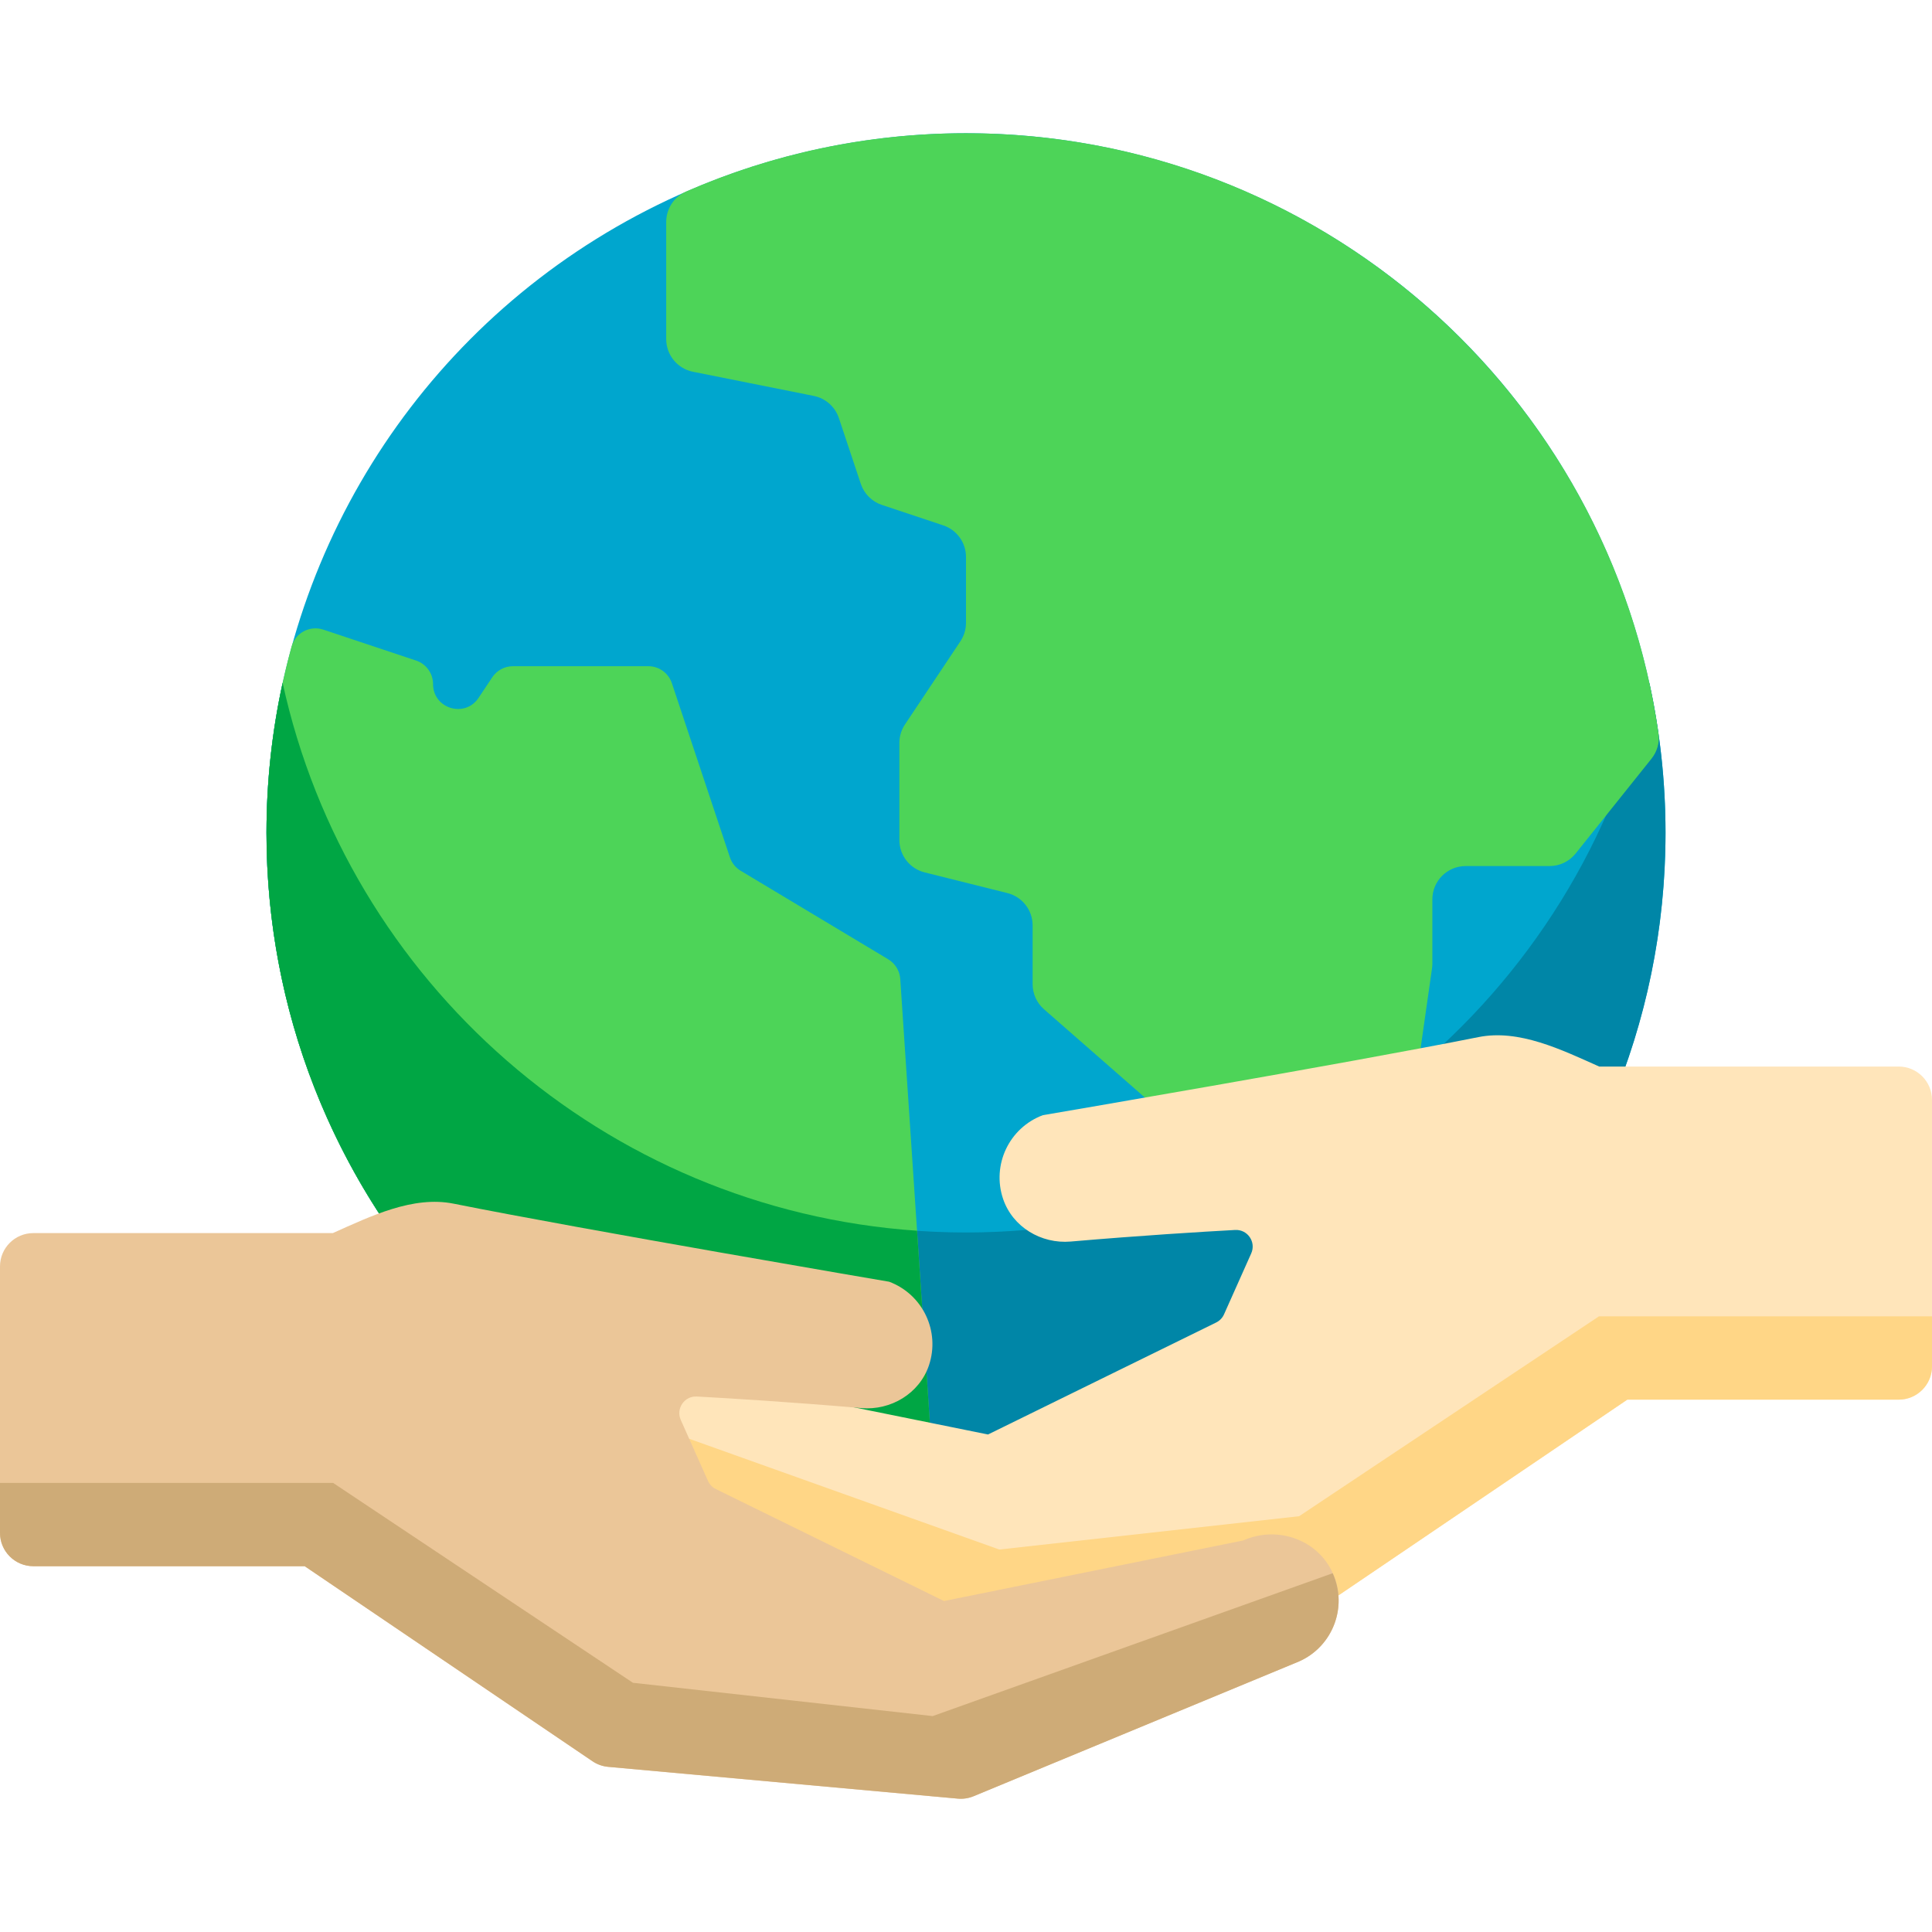 <?xml version="1.0" encoding="UTF-8" standalone="no"?>
<!-- Generator: Adobe Illustrator 19.0.0, SVG Export Plug-In . SVG Version: 6.00 Build 0)  -->

<svg
   xmlns:dc="http://purl.org/dc/elements/1.1/"
   xmlns:cc="http://creativecommons.org/ns#"
   xmlns:rdf="http://www.w3.org/1999/02/22-rdf-syntax-ns#"
   xmlns:svg="http://www.w3.org/2000/svg"
   xmlns="http://www.w3.org/2000/svg"
   xmlns:sodipodi="http://sodipodi.sourceforge.net/DTD/sodipodi-0.dtd"
   xmlns:inkscape="http://www.inkscape.org/namespaces/inkscape"
   version="1.1"
   id="Layer_1"
   x="0px"
   y="0px"
   viewBox="0 0 512 512"
   style="enable-background:new 0 0 512 512;"
   xml:space="preserve"
   sodipodi:docname="rubon32.svg"
   inkscape:version="0.92.2 (5c3e80d, 2017-08-06)"><defs
     id="defs120" /><sodipodi:namedview
     pagecolor="#ffffff"
     bordercolor="#666666"
     borderopacity="1"
     objecttolerance="10"
     gridtolerance="10"
     guidetolerance="10"
     inkscape:pageopacity="0"
     inkscape:pageshadow="2"
     inkscape:window-width="1366"
     inkscape:window-height="745"
     id="namedview118"
     showgrid="false"
     inkscape:zoom="1.1289062"
     inkscape:cx="241.38408"
     inkscape:cy="256"
     inkscape:window-x="-8"
     inkscape:window-y="-8"
     inkscape:window-maximized="1"
     inkscape:current-layer="Layer_1" /><circle
     style="display:inline;fill:#00a6ce;fill-opacity:1"
     cx="256"
     cy="220.689"
     r="185.379"
     id="circle67" /><path
     style="display:inline;fill:#0086a7;fill-opacity:1"
     d="m 256,326.62 c -88.745,0 -162.912,-62.365 -181.098,-145.655 -2.795,12.799 -4.281,26.087 -4.281,39.724 0,102.382 82.997,185.379 185.379,185.379 102.382,0 185.379,-82.997 185.379,-185.379 0,-13.638 -1.486,-26.925 -4.281,-39.724 C 418.912,264.256 344.745,326.62 256,326.62 Z"
     id="path69"
     inkscape:connector-curvature="0" /><g
     id="g73"><path
       id="SVGCleanerId_0_1_"
       style="fill:#4dd458;fill-opacity:1"
       d="m 222.31,110.79 5.812,17.436 c 0.878,2.636 2.947,4.704 5.583,5.583 l 16.259,5.42 c 3.605,1.202 6.036,4.575 6.036,8.374 v 17.448 c 0,1.742 -0.515,3.446 -1.483,4.897 l -14.69,22.035 c -0.967,1.45 -1.483,3.154 -1.483,4.897 v 25.746 c 0,4.051 2.756,7.582 6.687,8.564 l 21.938,5.484 c 3.929,0.982 6.687,4.513 6.687,8.564 v 15.585 c 0,2.546 1.099,4.968 3.015,6.644 l 63.8,55.825 c 2.358,2.063 5.632,2.722 8.605,1.731 l 16.509,-5.503 c 3.172,-1.057 5.474,-3.816 5.948,-7.126 l 7.967,-55.772 c 0.06,-0.414 0.088,-0.831 0.088,-1.248 v -17.03 c 0,-4.875 3.953,-8.828 8.828,-8.828 h 22.24 c 2.681,0 5.218,-1.219 6.893,-3.313 l 20.113,-25.14 c 1.502,-1.877 2.197,-4.289 1.859,-6.669 C 426.749,104.467 349.454,35.31 256,35.31 c -26.383,0 -51.475,5.518 -74.194,15.454 -3.202,1.4 -5.255,4.585 -5.255,8.078 v 31.023 c 0,4.207 2.97,7.831 7.096,8.657 l 32.018,6.403 c 3.108,0.623 5.643,2.86 6.645,5.865 z"
       inkscape:connector-curvature="0" /></g><path
     style="fill:#4dd458;fill-opacity:1"
     d="M235.393,254.229l-39.098-23.459c-1.347-0.809-2.361-2.072-2.858-3.563l-15.385-46.155  c-0.896-2.688-3.411-4.501-6.244-4.501h-35.871c-2.2,0-4.256,1.1-5.476,2.931l-3.642,5.464c-3.613,5.419-12.058,2.861-12.058-3.651  l0,0c0-2.833-1.813-5.348-4.501-6.244l-24.565-8.189c-3.555-1.185-7.414,0.824-8.412,4.437c-4.338,15.726-6.66,32.287-6.66,49.391  c0,93.92,69.848,171.513,160.43,183.7c2.339,0.314,4.661-0.695,6.077-2.583l8.58-11.441c0.945-1.259,1.407-2.816,1.302-4.387  l-8.436-126.545C238.431,257.283,237.242,255.337,235.393,254.229z"
     id="path75" /><path
     style="fill:#00a644;fill-opacity:1"
     d="M74.9,180.96c-2.797,12.799-4.279,26.091-4.279,39.73c0,95.224,71.802,173.666,164.217,184.17  l12.334-16.446l-4.15-62.252C160.096,320.425,92.191,260.157,74.9,180.96z"
     id="path77" /><path
     style="fill:#FFE5BA;"
     d="M159.138,372.056c4.278-8.49,14.726-11.828,23.406-7.954l79.292,16.051l60.457-29.676  c0.927-0.455,1.665-1.22,2.086-2.164l7.209-16.153c1.345-3.015-0.966-6.386-4.262-6.207c-8.797,0.479-24.85,1.455-43.586,3.069  c-7.821,0.673-15.383-3.857-17.907-11.29c-3.053-8.994,1.575-18.848,10.532-22.2c0,0,80.764-13.747,115.418-20.686  c10.784-2.159,21.974,3.317,32.019,7.799h79.37c4.875,0,8.828,3.953,8.828,8.828v70.621c0,4.875-3.953,8.828-8.828,8.828h-71.917  l-76.267,51.688c-1.237,0.838-2.666,1.348-4.153,1.484l-92.669,8.425c-1.423,0.129-2.857-0.088-4.177-0.636l-86.29-35.735  C158.537,392.056,154.571,381.12,159.138,372.056z"
     id="path79" /><path
     style="fill:#FFD686;"
     d="M264.828,410.643l79.448-8.828l79.448-52.966H512v13.241c0,4.875-3.953,8.828-8.828,8.828h-71.917  l-76.267,51.688c-1.237,0.838-2.666,1.348-4.153,1.484l-92.669,8.425c-1.423,0.129-2.857-0.088-4.177-0.636l-86.29-35.735  c-8.92-3.981-12.892-14.446-8.882-23.362L264.828,410.643z"
     id="path81" /><path
     style="fill:#EBC698;"
     d="M352.862,416.194c-4.278-8.49-14.725-11.828-23.406-7.954l-79.292,16.051l-60.457-29.676  c-0.927-0.455-1.665-1.22-2.086-2.164l-7.209-16.153c-1.345-3.015,0.966-6.386,4.262-6.207c8.797,0.479,24.85,1.455,43.586,3.069  c7.821,0.673,15.383-3.857,17.907-11.29c3.053-8.994-1.575-18.848-10.532-22.2c0,0-80.764-13.747-115.418-20.686  c-10.784-2.159-21.974,3.317-32.019,7.799H8.828c-4.875,0-8.828,3.953-8.828,8.828v70.621c0,4.875,3.953,8.828,8.828,8.828h71.917  l76.267,51.688c1.237,0.838,2.666,1.348,4.153,1.484l92.669,8.425c1.423,0.129,2.857-0.088,4.177-0.636l86.29-35.735  C353.463,436.194,357.429,425.258,352.862,416.194z"
     id="path83" /><path
     style="fill:#CEAB77;"
     d="M247.172,454.781l-79.448-8.828l-79.448-52.966H0v13.241c0,4.875,3.953,8.828,8.828,8.828h71.917  l76.267,51.688c1.237,0.838,2.666,1.348,4.153,1.484l92.669,8.425c1.423,0.129,2.857-0.088,4.177-0.636l86.29-35.735  c8.92-3.981,12.892-14.446,8.882-23.362L247.172,454.781z"
     id="path85" /></svg>